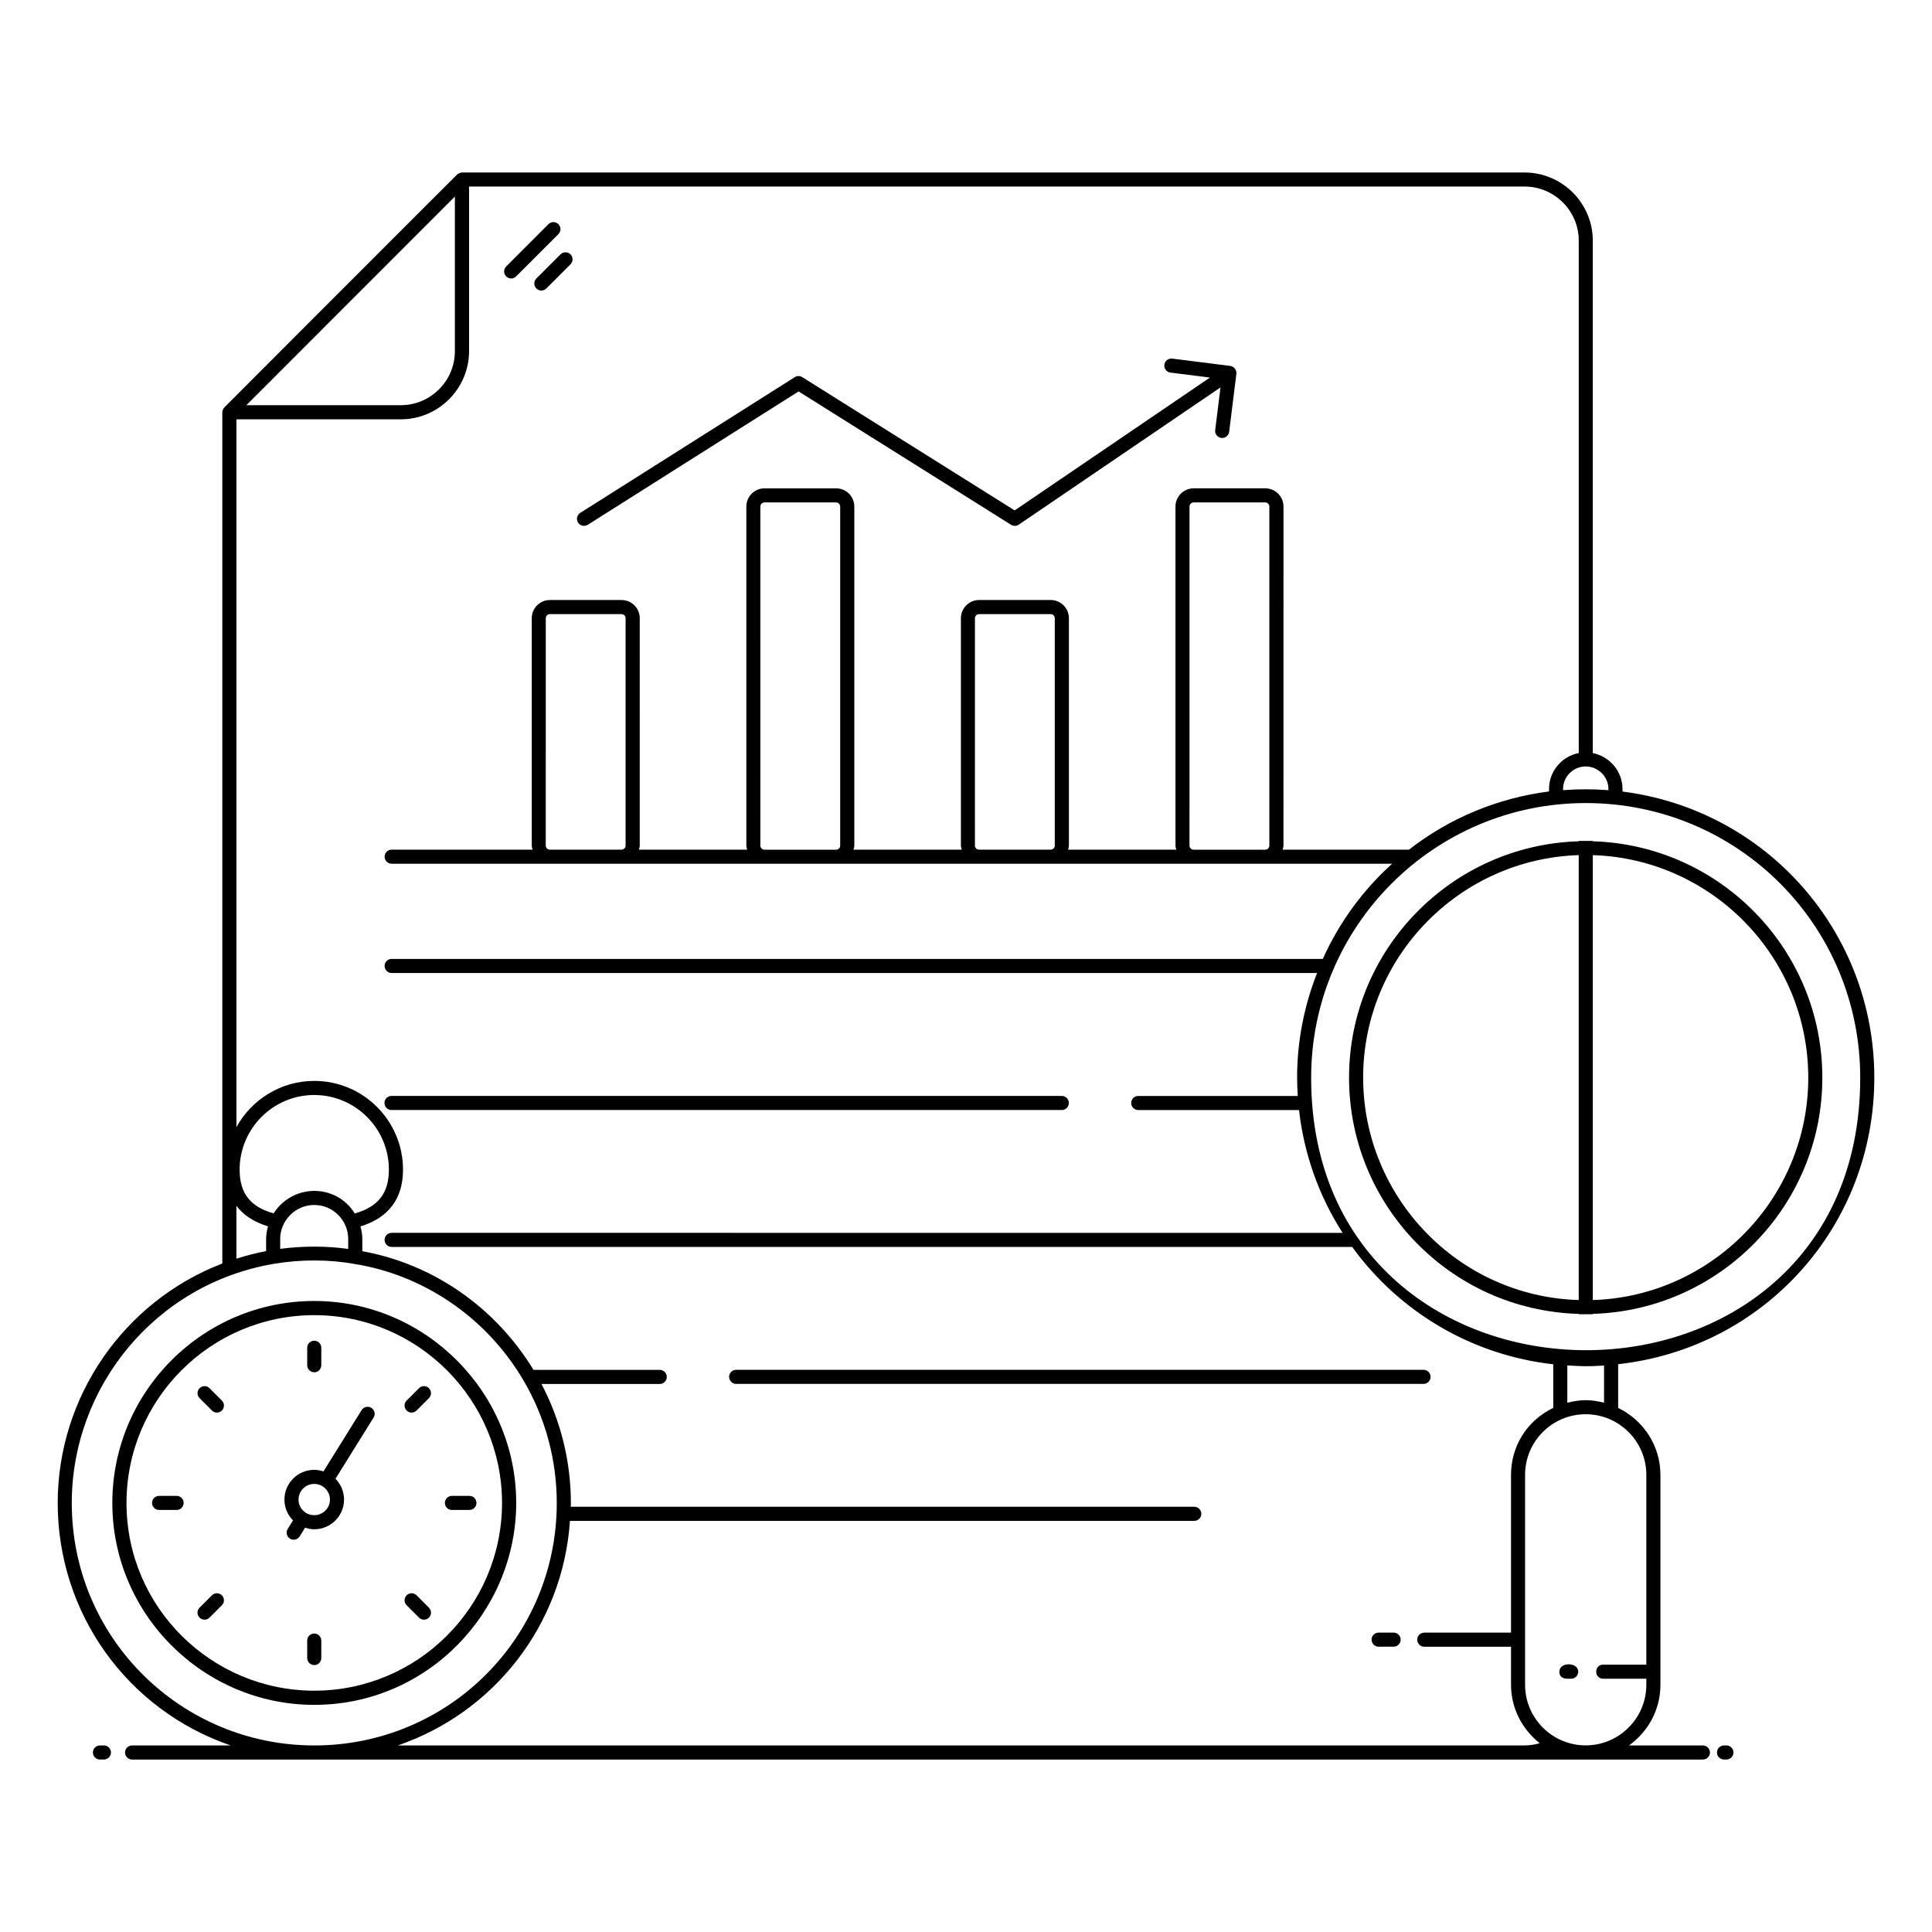 <?xml version="1.0" encoding="UTF-8"?>
<!-- Uploaded to: ICON Repo, www.svgrepo.com, Generator: ICON Repo Mixer Tools -->
<svg fill="#000000" width="800px" height="800px" version="1.1" viewBox="144 144 512 512" xmlns="http://www.w3.org/2000/svg">
 <g>
  <path d="m171.54 610.29c1.031 0 1.867-0.836 1.867-1.867s-0.836-1.867-1.867-1.867l-1.051 0.004c-1.031 0-1.867 0.836-1.867 1.867s0.836 1.867 1.867 1.867z"/>
  <path d="m601.52 610.29c1.031 0 1.867-0.836 1.867-1.867s-0.836-1.867-1.867-1.867h-0.641c-1.031 0-1.867 0.836-1.867 1.867s0.836 1.867 1.867 1.867z"/>
  <path d="m299.77 283.07 55.859-35.336 56.32 35.34c0.625 0.391 1.43 0.375 2.039-0.039l53.457-36.367-1.406 11.301c-0.129 1.02 0.598 1.953 1.621 2.082 0.961 0.137 1.949-0.562 2.082-1.621l1.914-15.379c0.117-0.93-0.598-1.934-1.59-2.07-0.375-0.055-15.785-1.996-15.41-1.941-1.008-0.137-1.953 0.594-2.086 1.617-0.129 1.023 0.598 1.957 1.617 2.086l10.469 1.312-51.758 35.211-56.285-35.316c-0.609-0.383-1.383-0.379-1.988 0.004l-56.852 35.965c-0.871 0.551-1.129 1.707-0.578 2.578 0.547 0.855 1.688 1.125 2.574 0.574z"/>
  <path d="m427.25 436.3c0-1.031-0.836-1.867-1.867-1.867h-177.63c-1.031 0-1.867 0.836-1.867 1.867s0.836 1.867 1.867 1.867h177.63c1.035 0 1.867-0.836 1.867-1.867z"/>
  <path d="m523.12 508.88c0-1.031-0.836-1.867-1.867-1.867h-182.16c-1.031 0-1.867 0.836-1.867 1.867s0.836 1.867 1.867 1.867h182.16c1.035 0 1.867-0.836 1.867-1.867z"/>
  <path d="m513.32 576.66h-3.969c-1.031 0-1.867 0.836-1.867 1.867s0.836 1.867 1.867 1.867h3.969c1.031 0 1.867-0.836 1.867-1.867-0.004-1.031-0.836-1.867-1.867-1.867z"/>
  <path d="m280.78 217.25 11.203-11.207c0.73-0.73 0.73-1.91 0-2.637-0.73-0.73-1.91-0.73-2.637 0l-11.203 11.207c-0.73 0.73-0.73 1.91 0 2.637 0.727 0.73 1.906 0.73 2.637 0z"/>
  <path d="m286.14 220.45c0.73 0.73 1.91 0.73 2.637 0l6.41-6.406c0.73-0.73 0.73-1.91 0-2.637-0.73-0.73-1.91-0.73-2.637 0l-6.41 6.406c-0.727 0.727-0.727 1.91 0 2.637z"/>
  <path d="m566.11 366.95v-0.094h-3.731v0.094c-33.723 1-60.867 28.676-60.867 62.637 0 33.727 26.797 61.613 60.867 62.609v0.09h3.731v-0.094c33.703-1 60.828-28.664 60.828-62.605 0-33.957-27.125-61.637-60.828-62.637zm-3.731 121.58c-32.168-0.988-57.133-27.531-57.133-58.938 0-31.91 25.461-57.984 57.133-58.973zm3.731 0v-117.91c31.652 0.992 57.098 27.062 57.098 58.973 0 31.887-25.445 57.945-57.098 58.938z"/>
  <path d="m573.98 353.77v-0.68c0-4.688-3.387-8.621-7.875-9.512v-135.8c0-9.961-8.121-18.062-18.098-18.062h-281.57c-0.258 0-0.902 0.176-1.258 0.504-0.93 0.859-62.094 62.113-61.723 61.742-0.328 0.332-0.539 0.969-0.539 1.309v225.57c-26.137 10.051-43.625 35.363-43.625 63.461 0 29.141 18.297 54.793 45.836 64.262h-26.125c-1.031 0-1.867 0.836-1.867 1.867s0.836 1.867 1.867 1.867h369.01 47.277c1.031 0 1.867-0.836 1.867-1.867s-0.836-1.867-1.867-1.867h-19.59c5.023-3.594 8.332-9.441 8.332-16.074v-55.629c0-7.824-4.598-14.539-11.203-17.75v-11.582c38.809-4.32 67.883-36.629 67.883-75.934 0-38.691-28.578-70.961-66.727-75.824zm-3.731-0.68v0.316c-4.031-0.312-7.977-0.312-12.02 0v-0.316c0-3.289 2.695-5.969 6.008-5.969 3.234 0 6.012 2.66 6.012 5.969zm-305.7-157v40.953c0 7.91-6.434 14.34-14.34 14.34h-40.918zm-57.902 267.45c1.871 2.504 4.672 4.324 8.383 5.453-0.301 1.086-0.508 2.199-0.508 3.332v3.234c-2.691 0.516-5.316 1.191-7.875 2.004zm20.641-3.938c-4.406 0-8.477 2.309-10.77 5.953-6.188-1.723-9.012-5.324-9.012-11.59 0-10.902 8.875-19.777 19.777-19.777s19.777 8.875 19.777 19.777c0 6.246-2.836 9.859-9.047 11.617-2.387-3.875-6.434-5.981-10.727-5.981zm8.992 12.727v2.652c-5.766-0.809-12.039-0.816-18.027-0.02v-2.633c0-4.812 3.957-8.996 9.031-8.996s8.996 4.176 8.996 8.996zm-73.258 69.973c0-30.703 22.109-58.105 53.676-63.391 6.93-1.172 14.504-1.168 21.16 0.039 17.863 2.805 34.844 13.766 44.883 30.898 5.762 9.781 8.809 21.008 8.809 32.453 0 35.609-28.652 64.262-64.262 64.262-35.203 0-64.266-28.363-64.266-64.262zm384.99 64.262h-298.6c25.23-8.633 43.719-31.602 45.633-59.52h165.45c1.031 0 1.867-0.836 1.867-1.867s-0.836-1.867-1.867-1.867h-165.23c0.008-0.34 0.023-0.668 0.023-1.008 0-11.039-2.707-21.863-7.793-31.535h31.344c1.031 0 1.867-0.836 1.867-1.867s-0.836-1.867-1.867-1.867h-33.457c-9.957-16.379-26.352-27.996-45.363-31.453v-3.254c0-1.148-0.203-2.246-0.5-3.305 7.457-2.301 11.285-7.332 11.285-15.055 0-12.965-10.547-23.512-23.512-23.512-8.891 0-16.645 4.965-20.637 12.262v-187.59h43.551c9.98 0 18.102-8.121 18.102-18.098v-43.59h279.71c7.922 0 14.367 6.43 14.367 14.328v135.8c-4.481 0.871-7.875 4.801-7.875 9.516v0.66c-13.586 1.746-26.371 7.047-37.109 15.426h-33.488c0.086-0.359 0.219-0.703 0.219-1.09l0.004-89.84c0-2.66-2.164-4.824-4.824-4.824h-18.973c-2.66 0-4.824 2.164-4.824 4.824v89.844c0 0.387 0.133 0.73 0.223 1.09h-28.684c0.086-0.359 0.219-0.703 0.219-1.09l-0.004-60.25c0-2.66-2.164-4.824-4.824-4.824h-18.973c-2.66 0-4.824 2.164-4.824 4.824v60.246c0 0.387 0.133 0.73 0.223 1.09h-28.688c0.086-0.359 0.219-0.703 0.219-1.09v-89.84c0-2.66-2.164-4.824-4.824-4.824h-18.969c-2.66 0-4.824 2.164-4.824 4.824v89.844c0 0.387 0.133 0.73 0.223 1.09l-28.691-0.004c0.086-0.359 0.219-0.703 0.219-1.09l0.004-60.246c0-2.66-2.164-4.824-4.824-4.824h-18.973c-2.66 0-4.824 2.164-4.824 4.824v60.246c0 0.387 0.133 0.73 0.223 1.09h-37.352c-1.031 0-1.867 0.836-1.867 1.867s0.836 1.867 1.867 1.867c13.676 0 168.48 0.008 265.13 0-7.785 7.019-14.062 15.645-18.371 25.227h-246.76c-1.031 0-1.867 0.836-1.867 1.867s0.836 1.867 1.867 1.867h245.25c-3.457 8.797-5.293 18.094-5.293 27.727 0 1.562 0.07 3.184 0.172 4.856l-42.27-0.004c-1.031 0-1.867 0.836-1.867 1.867s0.836 1.867 1.867 1.867h42.613c1.297 11.598 5.25 22.742 11.543 32.543l-252.02-0.004c-1.031 0-1.867 0.836-1.867 1.867s0.836 1.867 1.867 1.867h254.55c12.664 17.461 31.949 28.699 53.293 31.102v11.547c-7.266 3.527-11.195 10.457-11.191 17.754v41.812h-22.992c-1.031 0-1.867 0.836-1.867 1.867s0.836 1.867 1.867 1.867h22.992v10.086c0 6.301 3.012 11.855 7.617 15.484-1.301 0.371-2.656 0.586-4.039 0.586zm-67.621-328.32v89.844c0 0.598-0.488 1.086-1.086 1.09h-18.992c-0.598-0.004-1.086-0.492-1.086-1.09l0.004-89.844c0-0.602 0.492-1.094 1.094-1.094h18.973c0.602 0 1.094 0.492 1.094 1.094zm-56.863 29.594v60.246c0 0.598-0.488 1.086-1.086 1.09h-18.992c-0.598-0.004-1.086-0.492-1.086-1.09l0.004-60.246c0-0.602 0.492-1.094 1.094-1.094h18.973c0.602 0.004 1.094 0.492 1.094 1.094zm-56.867-29.594v89.844c0 0.598-0.488 1.086-1.086 1.09h-18.988c-0.598-0.004-1.086-0.492-1.086-1.09l0.004-89.844c0-0.602 0.492-1.094 1.094-1.094h18.969c0.602 0 1.094 0.492 1.094 1.094zm-56.867 29.594v60.246c0 0.598-0.488 1.086-1.086 1.09h-18.992c-0.598-0.004-1.086-0.492-1.086-1.09l0.008-60.246c0-0.602 0.492-1.094 1.094-1.094h18.973c0.602 0.004 1.09 0.492 1.09 1.094zm270.5 227.02v50.289h-11.43c-2.469 0-2.469 3.731 0 3.731h11.43v1.605c0 8.855-7.207 16.062-16.07 16.062-8.855 0-16.062-7.207-16.062-16.062v-55.629c0-8.805 7.109-16.066 16.07-16.066 8.859 0.004 16.062 7.211 16.062 16.07zm-20.941-19.121v-9.891c3.551 0.219 5.062 0.336 9.738 0.043v9.848c-3.531-0.902-6.18-0.902-9.738 0zm-67.883-86.145c0-40.164 32.617-72.773 72.773-72.773 40.387 0 72.734 32.551 72.734 72.773 0 96.531-145.51 96.07-145.51 0z"/>
  <path d="m557.25 587.01c0 2.402 2.762 1.766 3.133 1.867 1.031 0 1.867-0.836 1.867-1.867 0-2.566-5-2.656-5 0z"/>
  <path d="m280.8 542.29c0-29.324-24.035-53.516-53.516-53.516-29.508 0-53.516 24.008-53.516 53.516 0 29.625 24.242 53.516 53.516 53.516 30.105 0 53.516-24.762 53.516-53.516zm-53.516 49.758c-27.117 0-49.758-21.965-49.758-49.758 0-27.434 22.324-49.758 49.758-49.758 27.594 0 49.758 22.543 49.758 49.758 0 27.438-22.324 49.758-49.758 49.758z"/>
  <path d="m227.28 507.67c1.031 0 1.867-0.836 1.867-1.867v-4.633c0-1.031-0.836-1.867-1.867-1.867s-1.867 0.836-1.867 1.867v4.633c0 1.031 0.836 1.867 1.867 1.867z"/>
  <path d="m227.28 576.9c-1.031 0-1.867 0.836-1.867 1.867v4.633c0 1.031 0.836 1.867 1.867 1.867s1.867-0.836 1.867-1.867v-4.633c-0.004-1.031-0.836-1.867-1.867-1.867z"/>
  <path d="m199.53 511.89c-0.73-0.73-1.91-0.73-2.637 0-0.73 0.73-0.73 1.91 0 2.637l3.277 3.277c0.73 0.73 1.91 0.73 2.637 0 0.73-0.73 0.73-1.91 0-2.637z"/>
  <path d="m254.4 566.77c-0.73-0.73-1.91-0.73-2.637 0-0.73 0.73-0.73 1.91 0 2.637l3.273 3.277c0.73 0.73 1.91 0.73 2.637 0 0.73-0.73 0.73-1.91 0-2.637z"/>
  <path d="m190.8 540.42h-4.633c-1.031 0-1.867 0.836-1.867 1.867s0.836 1.867 1.867 1.867h4.633c1.031 0 1.867-0.836 1.867-1.867-0.004-1.031-0.836-1.867-1.867-1.867z"/>
  <path d="m268.4 540.42h-4.633c-1.031 0-1.867 0.836-1.867 1.867s0.836 1.867 1.867 1.867h4.633c1.031 0 1.867-0.836 1.867-1.867-0.004-1.031-0.836-1.867-1.867-1.867z"/>
  <path d="m200.16 566.77-3.277 3.277c-0.73 0.73-0.73 1.91 0 2.637 0.73 0.73 1.91 0.73 2.637 0l3.277-3.277c0.73-0.73 0.73-1.91 0-2.637-0.727-0.73-1.906-0.73-2.637 0z"/>
  <path d="m255.03 511.89-3.273 3.277c-0.73 0.73-0.73 1.91 0 2.637 0.73 0.73 1.91 0.73 2.637 0l3.273-3.277c0.73-0.73 0.73-1.91 0-2.637-0.727-0.73-1.906-0.73-2.637 0z"/>
  <path d="m242.41 517.09c-0.875-0.531-2.027-0.277-2.574 0.598l-10.121 16.258c-0.773-0.254-1.582-0.426-2.441-0.426-4.356 0-7.898 3.543-7.898 7.898 0 2.144 0.871 4.086 2.277 5.504l-1.41 2.266c-0.543 0.875-0.277 2.027 0.598 2.574 0.902 0.551 2.035 0.258 2.574-0.598l1.438-2.309c0.77 0.25 1.57 0.418 2.422 0.418 4.356 0 7.898-3.523 7.898-7.856 0-2.152-0.871-4.102-2.269-5.527l10.105-16.227c0.543-0.875 0.277-2.027-0.598-2.574zm-15.133 28.449c-2.297 0-4.164-1.848-4.164-4.121 0-2.297 1.871-4.164 4.164-4.164 2.297 0 4.164 1.871 4.164 4.164 0 2.273-1.867 4.121-4.164 4.121z"/>
 </g>
</svg>